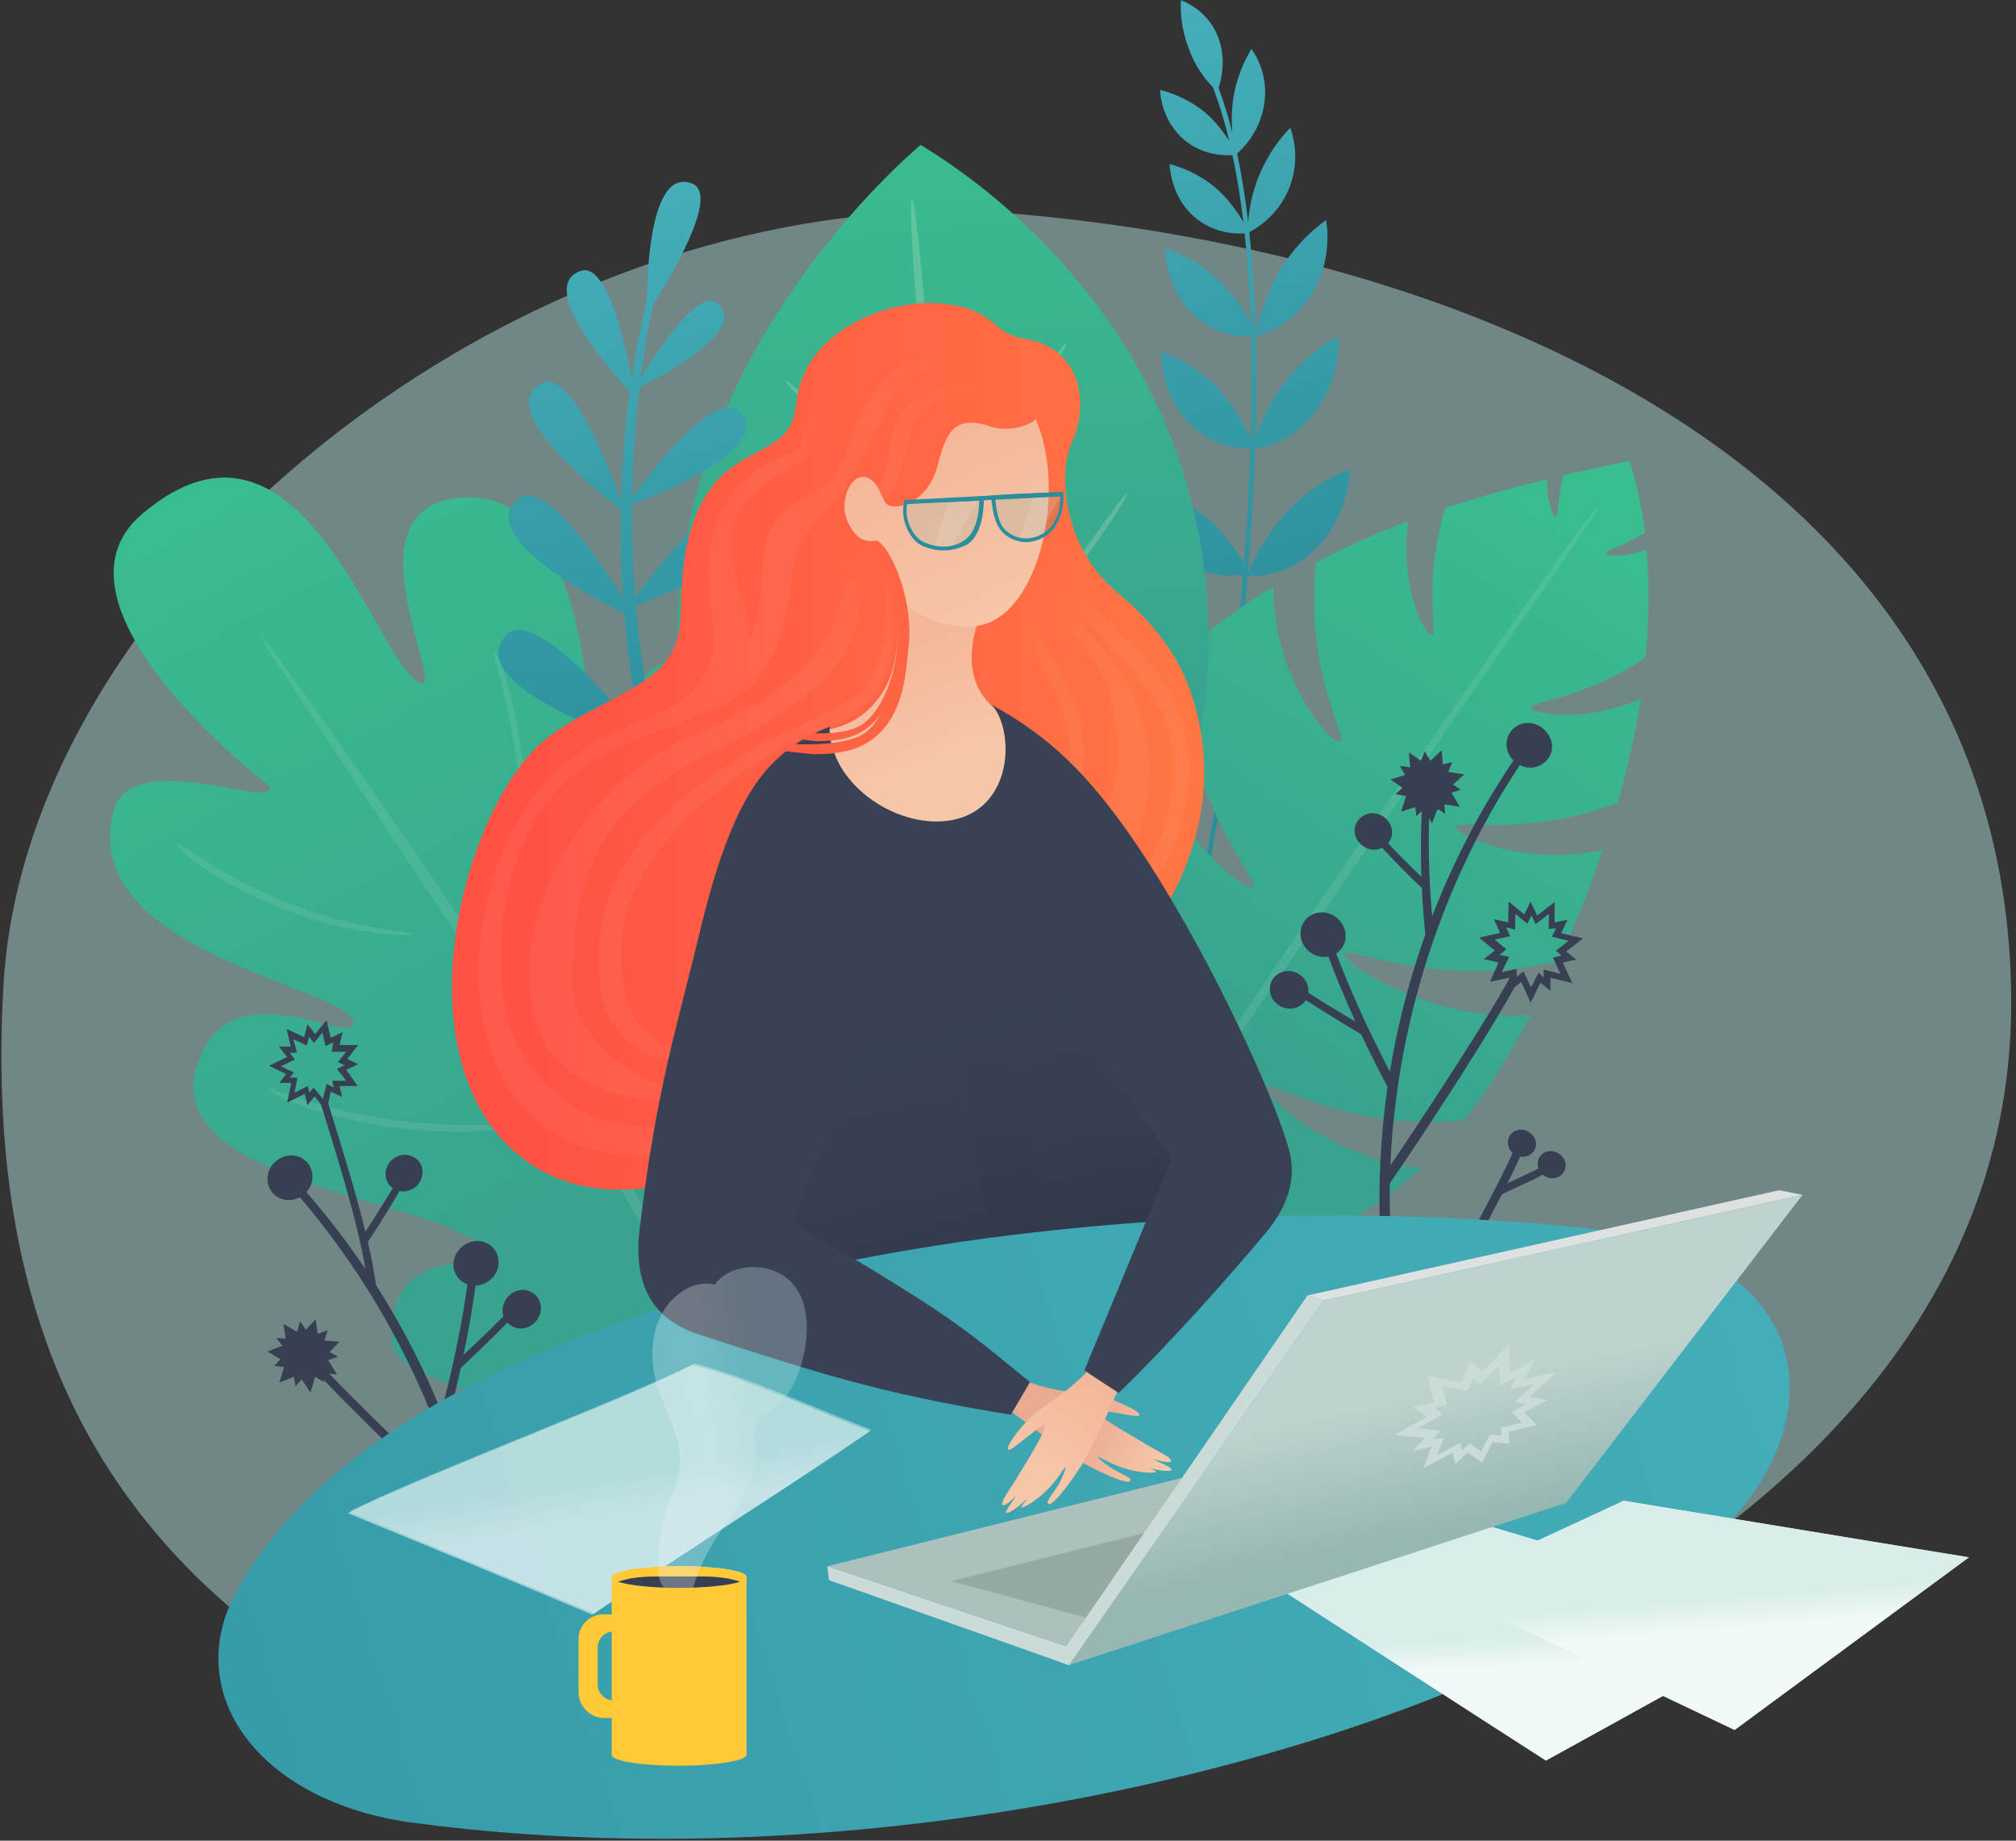 <svg xmlns="http://www.w3.org/2000/svg" width="230" height="210" viewBox="0 0 230 210">
    <rect x="0" y="0" width="230" height="210" fill="#333333" stroke="none"/>
    <defs>
        <linearGradient id="tjw8cx2tea" x1="45.005%" x2="51.701%" y1="-43.174%" y2="68.739%">
            <stop offset="0%" stop-color="#56C1CC"/>
            <stop offset="100%" stop-color="#2B8E9D"/>
        </linearGradient>
        <linearGradient id="8l50it5cob" x1="57.918%" x2="29.858%" y1="64.585%" y2="-8.029%">
            <stop offset="0%" stop-color="#39A38F"/>
            <stop offset="100%" stop-color="#39C18F"/>
        </linearGradient>
        <linearGradient id="hwo51np1ec" x1="37.42%" x2="83.491%" y1="74.836%" y2="-12.078%">
            <stop offset="0%" stop-color="#39A38F"/>
            <stop offset="100%" stop-color="#39C18F"/>
        </linearGradient>
        <linearGradient id="0kulj5d9xd" x1="50.527%" x2="46.797%" y1="60.639%" y2="-12.377%">
            <stop offset="0%" stop-color="#39A38F"/>
            <stop offset="100%" stop-color="#39C18F"/>
        </linearGradient>
        <linearGradient id="44ghhghu7e" x1="44.835%" x2="55.266%" y1="-38.722%" y2="68.739%">
            <stop offset="0%" stop-color="#56C1CC"/>
            <stop offset="100%" stop-color="#2B8E9D"/>
        </linearGradient>
        <linearGradient id="3ot4bzvvhf" x1="17.448%" x2="110.552%" y1="50.008%" y2="50.008%">
            <stop offset="0%" stop-color="#FF5244"/>
            <stop offset="100%" stop-color="#FF7D44"/>
        </linearGradient>
        <linearGradient id="b0nknptm1g" x1="47.108%" x2="61.266%" y1="24.27%" y2="67.219%">
            <stop offset="0%" stop-color="#F4B79A"/>
            <stop offset="100%" stop-color="#F6C7A7"/>
        </linearGradient>
        <linearGradient id="hk6ahzj72h" x1="51.139%" x2="41.883%" y1="86.209%" y2="32.053%">
            <stop offset="0%" stop-color="#31394A"/>
            <stop offset="100%" stop-color="#394255" stop-opacity="0"/>
        </linearGradient>
        <linearGradient id="ngezf88ayi" x1="55.695%" x2="46.605%" y1="84.901%" y2="27.177%">
            <stop offset="0%" stop-color="#31394A"/>
            <stop offset="100%" stop-color="#394255" stop-opacity="0"/>
        </linearGradient>
        <linearGradient id="chfxgqpsaj" x1="217.959%" x2="-80.831%" y1="26.193%" y2="67.803%">
            <stop offset="0%" stop-color="#56C1CC"/>
            <stop offset="100%" stop-color="#2B8E9D"/>
        </linearGradient>
        <linearGradient id="kn251aroek" x1="49.628%" x2="51.493%" y1="43.412%" y2="60.57%">
            <stop offset="33.55%" stop-color="#C9E7E3"/>
            <stop offset="100%" stop-color="#ECF6F7"/>
        </linearGradient>
        <linearGradient id="nzcrv5y98l" x1="49.335%" x2="51.976%" y1="43.216%" y2="57.366%">
            <stop offset="0%" stop-color="#C9E7E3"/>
            <stop offset="100%" stop-color="#ECF6F7"/>
        </linearGradient>
        <linearGradient id="z9ef9rm6bm" x1="56.584%" x2="47.316%" y1="68.885%" y2="42.186%">
            <stop offset="0%" stop-color="#97B7B3"/>
            <stop offset="100%" stop-color="#BED3D0"/>
        </linearGradient>
        <linearGradient id="x3lmxyo90n" x1="39.412%" x2="96.703%" y1="45.818%" y2="63.797%">
            <stop offset="21.11%" stop-color="#E9AB92"/>
            <stop offset="100%" stop-color="#F6C7A7"/>
        </linearGradient>
        <linearGradient id="5f2adfnedo" x1="73.683%" x2="35.945%" y1="2.178%" y2="74.822%">
            <stop offset="21.11%" stop-color="#F4B79A"/>
            <stop offset="100%" stop-color="#F6C7A7"/>
        </linearGradient>
        <linearGradient id="38g4sbe6vp" x1="40.613%" x2="79.74%" y1="14.709%" y2="91.205%">
            <stop offset="0%" stop-color="#F4B79A"/>
            <stop offset="100%" stop-color="#F6C7A7"/>
        </linearGradient>
        <linearGradient id="jh52mh9m6q" x1="48.847%" x2="54.162%" y1="45.234%" y2="60.111%">
            <stop offset="0%" stop-color="#C9E7E3"/>
            <stop offset="100%" stop-color="#ECF6F7"/>
        </linearGradient>
        <linearGradient id="tcv7igz8lr" x1="-197.929%" x2="379.521%" y1="50.179%" y2="50.179%">
            <stop offset="9.405%" stop-color="#FF5244"/>
            <stop offset="100%" stop-color="#FF7D44"/>
        </linearGradient>
        <linearGradient id="851ff6z7qs" x1="-225.582%" x2="416.221%" y1="50.008%" y2="50.008%">
            <stop offset="9.405%" stop-color="#FF5244"/>
            <stop offset="100%" stop-color="#FF7D44"/>
        </linearGradient>
        <linearGradient id="s9enzznyqt" x1="53.135%" x2="56.045%" y1="22.252%" y2="-1.437%">
            <stop offset="32.41%" stop-color="#F8F0DD"/>
            <stop offset="100%" stop-color="#F8F0DD" stop-opacity="0"/>
        </linearGradient>
        <linearGradient id="attkrd8sdu" x1="57.459%" x2="71.771%" y1="49.598%" y2="48.194%">
            <stop offset="32.41%" stop-color="#F8F0DD"/>
            <stop offset="100%" stop-color="#F8F0DD" stop-opacity="0"/>
        </linearGradient>
        <linearGradient id="92aahudmev" x1="44.057%" x2="90.116%" y1="49.733%" y2="46.436%">
            <stop offset="32.41%" stop-color="#F8F0DD"/>
            <stop offset="100%" stop-color="#F8F0DD" stop-opacity="0"/>
        </linearGradient>
        <linearGradient id="k8ogmt38dw" x1="52.831%" x2="55.444%" y1="21.534%" y2=".311%">
            <stop offset="32.41%" stop-color="#F8F0DD"/>
            <stop offset="100%" stop-color="#F8F0DD" stop-opacity="0"/>
        </linearGradient>
        <linearGradient id="7r2cif5ipx" x1="49.938%" x2="49.938%" y1="117%" y2="22.388%">
            <stop offset="0%" stop-color="#C9E7E3"/>
            <stop offset="100%" stop-color="#ECF6F7"/>
        </linearGradient>
        <linearGradient id="zgsfknexjy" x1="62.676%" x2="37.655%" y1="47.751%" y2="51.856%">
            <stop offset="0%" stop-color="#C9E7E3"/>
            <stop offset="100%" stop-color="#ECF6F7"/>
        </linearGradient>
        <linearGradient id="vyu8ui6dlz" x1="-42.794%" x2="103.775%" y1="54.192%" y2="46.007%">
            <stop offset="32.41%" stop-color="#F8F0DD"/>
            <stop offset="100%" stop-color="#F8F0DD" stop-opacity="0"/>
        </linearGradient>
        <linearGradient id="c2q3rwk5eA" x1="46.902%" x2="40.393%" y1="41.904%" y2="7.917%">
            <stop offset="32.41%" stop-color="#F8F0DD"/>
            <stop offset="100%" stop-color="#F8F0DD" stop-opacity="0"/>
        </linearGradient>
        <linearGradient id="5vwpqzxfqB" x1="46.311%" x2="39.586%" y1="43.871%" y2="3.163%">
            <stop offset="32.41%" stop-color="#F8F0DD"/>
            <stop offset="100%" stop-color="#F8F0DD" stop-opacity="0"/>
        </linearGradient>
        <linearGradient id="8bnyoob7sC" x1="49.059%" x2="42.754%" y1="49.879%" y2="-4.808%">
            <stop offset="32.41%" stop-color="#F8F0DD"/>
            <stop offset="100%" stop-color="#F8F0DD" stop-opacity="0"/>
        </linearGradient>
        <linearGradient id="gvnybpi9xD" x1="1458.236%" x2="-1764.66%" y1="-11.206%" y2="127.665%">
            <stop offset="4.018%" stop-color="#348F91"/>
            <stop offset="100%" stop-color="#80C4C3"/>
        </linearGradient>
        <linearGradient id="7fwtwoy6mE" x1="249.597%" x2="-327.231%" y1="44.64%" y2="62.349%">
            <stop offset="4.018%" stop-color="#348F91"/>
            <stop offset="100%" stop-color="#80C4C3"/>
        </linearGradient>
        <linearGradient id="mni20zwdgF" x1="335.65%" x2="-184.826%" y1="42.241%" y2="57.703%">
            <stop offset="4.018%" stop-color="#348F91"/>
            <stop offset="100%" stop-color="#80C4C3"/>
        </linearGradient>
    </defs>
    <g fill="none">
        <path fill="#AFDDD9" d="M81.34 204.376c-44.678-16.126-64.598-44.038-61.948-90.929 2.65-46.89 61.335-92.993 116.444-87.966 55.11 5.028 112.618 31.622 112.618 89.995 0 75.746-122.436 105.027-167.114 88.9z" opacity=".5" transform="translate(-19 -1)"/>
        <g>
            <path fill="url(#tjw8cx2tea)" d="M5.027 0c.474.177 3.017 1.183 4.2 4.082 1 2.501.435 4.918.094 5.926.595 1.588 1.116 3.297 1.57 5.101-.097-1.11-.102-2.441.11-3.929.414-2.603 1.42-4.555 2.07-5.62.296.415 1.952 2.722 1.479 6.153-.436 3.213-2.425 5.172-3.108 5.786.525 2.478.94 5.105 1.26 7.832.102-1.446.422-3.413 1.316-5.514 1.123-2.603 2.543-4.318 3.49-5.265.177.533 1.241 3.431-.119 6.862-1.25 3.155-3.752 4.61-4.56 5.053.402 3.752.634 7.674.738 11.64l.012.03c.322-1.752 1.103-4.655 2.923-7.613 1.774-2.84 3.844-4.555 5.086-5.442.119.71.71 4.495-1.537 8.281-2.209 3.682-5.502 4.706-6.401 4.942l.013.027-.09.008c.094 3.818.07 7.674-.037 11.454.645-1.8 1.731-4.164 3.557-6.493 2.189-2.72 4.495-4.2 5.915-4.969 0 .77.177 4.91-2.662 8.637-2.47 3.294-5.611 4.035-6.854 4.212-.149 4.466-.408 8.805-.716 12.825l-.086 1.084.052.099c.824-1.877 2.33-4.78 4.884-7.335 2.602-2.603 5.205-3.786 6.742-4.378-.059.887-.414 5.442-3.785 8.932-3.299 3.414-6.98 3.326-7.942 3.261-1.591 19.24-4.84 37.923-7.081 44.477l-.473-.236c2.188-6.566 5.498-25.188 7.035-44.402-1.443.234-4.505.39-7.45-1.976C1.125 60.634.533 56.197.415 55.37c1.538.296 4.14 1.006 6.861 3.135 2.383 1.811 3.959 4.045 4.946 5.741l.022-.299c.31-4.01.57-8.346.72-12.811-1.273.033-4.402-.175-7.048-2.924-3.017-3.135-3.135-7.276-3.135-8.104 1.42.473 3.785 1.538 6.151 3.845 2.032 2.08 3.312 4.4 4.067 6.113.112-3.858.139-7.798.041-11.698-1.323.03-4.168-.192-6.651-2.578-2.958-2.84-3.135-6.685-3.135-7.454 1.36.414 3.667 1.36 5.974 3.49 1.824 1.695 3.01 3.58 3.77 5.072-.118-3.508-.341-6.97-.7-10.296-1.096.065-3.558.003-5.732-1.874-2.602-2.248-2.78-5.442-2.839-6.034 1.183.296 3.194 1.006 5.205 2.662 1.544 1.33 2.559 2.814 3.226 4.004-.319-2.677-.73-5.255-1.247-7.687-1.085.064-3.427 0-5.528-1.76-2.484-2.129-2.72-5.087-2.72-5.678 1.183.296 3.075.946 5.027 2.484 1.285 1.097 2.208 2.314 2.861 3.358-.527-2.202-1.149-4.266-1.88-6.155-.874-.905-2.019-2.356-2.755-4.42C5.027 3.194 4.968 1.183 5.027 0z" transform="translate(-19 -1) translate(31 1.027) translate(117.701)"/>
            <path fill="url(#8l50it5cob)" d="M71.567 192.135c-2.602-36.853-38.682-30.11-38.918-39.515-.296-11.417 12.007-7.335 10.883-9.643-3.017-6.033-36.908-7.276-33.181-21.059 3.253-11.89 17.566-2.72 17.98-5.087.71-4.14-31.702-7.808-27.385-24.313 1.952-7.572 19.164.178 17.744-2.898 0 0-26.793-20.527-14.49-30.997C22.534 43.006 30.992 76.25 36.02 77.907c2.84.947-8.34-19.344 3.726-21.06C57.372 54.364 54.71 90.153 56.544 91.1c3.904 1.952-.177-22.42 13.604-13.843 10.705 6.626-2.366 26.916-.533 32.536.651 1.952 4.496-17.392 12.953-8.815 12.007 12.186-5.678 33.364-2.365 39.634.354.71 4.79-18.634 13.78-9.05 8.932 9.464-11.119 31.766-22.416 60.574z" transform="translate(-19 -1) translate(31 1.027)"/>
            <g fill="#F9F0DD" opacity=".1">
                <path d="M75.234 106.834c.533-.119-12.539-27.566-28.686-53.121C28.745 25.614 10.351.177 10.114.473c-.296.355 23.836 35.848 35.37 53.95 18.572 29.163 29.159 52.53 29.75 52.411zM39.746 35.493c.296 0 1.538-7.513.71-16.74-.828-9.407-3.194-16.742-3.785-16.564-.237.059 2.188 6.743 3.135 17.332.768 9.642-.355 15.972-.06 15.972zM27.385 34.369c-.118.296-6.861.177-14.314-2.662-7.57-2.899-12.894-7.04-12.539-7.69.178-.296 4.85 3.845 13.427 7.098 7.807 2.9 13.544 2.958 13.426 3.254zM41.817 55.783c0 .355-7.098 1.775-15.615.77-8.635-1.007-15.378-3.787-15.142-4.497.06-.295 6.092 2.603 15.852 3.727 8.99 1.006 14.964-.296 14.905 0zM50.097 50.577c.237.119 3.726-6.743 5.737-15.735 2.011-9.169 2.07-16.918 1.42-16.977-.296 0 .059 7.098-2.307 17.45-2.13 9.465-5.087 15.203-4.85 15.262zM58.437 68.265c.236.118 4.968-5.916 8.576-14.375 3.726-8.636 5.205-16.267 4.554-16.386-.296-.059-1.301 6.98-5.5 16.682-3.845 8.932-7.808 13.96-7.63 14.079z" transform="translate(-19 -1) translate(31 1.027) translate(7.689 72.169)"/>
            </g>
            <g>
                <path fill="url(#hwo51np1ec)" d="M19.892 81.87c.592-.414 2.78 4.141 8.044 8.992 6.388-.769 13.663-3.313 20.524-9.701-.769-.06-1.597-.178-2.484-.355-8.813-1.775-15.615-7.986-15.26-8.874.296-.71 5.087 2.367 12.835 3.55 3.667.532 6.98.532 9.818.236 1.301-1.715 2.603-3.549 3.904-5.62 1.301-2.129 2.543-4.259 3.667-6.388-1.301.118-2.662.118-4.14 0-9.345-.71-17.33-5.975-17.094-6.921.178-.77 5.62 1.715 13.781 1.893 4.022.118 7.512-.414 10.529-1.065 2.01-4.26 3.726-8.518 5.145-12.718-.532.118-1.064.236-1.656.295-8.28 1.183-15.319-2.07-15.082-2.957.177-.71 4.909.473 12.184-.947 2.248-.414 4.318-1.065 6.21-1.715 1.183-4.082 2.07-8.105 2.662-11.95-6.329 2.84-12.54 1.775-12.54 1.006 0-.65 4.023-.769 9.524-3.608 1.3-.651 2.484-1.361 3.548-2.13.414-4.318.473-8.4.119-12.245-2.485.887-4.555.769-4.614.414-.059-.355 1.834-.769 4.436-2.366-.355-2.899-.946-5.68-1.774-8.223-2.011.473-4.555 1.006-7.512 1.657-.71 2.839-.591 4.673-.887 4.732-.355.06-1.006-1.775-1.006-4.26-3.49.829-7.393 1.894-11.592 3.254-.414 1.36-.77 2.78-1.006 4.319-1.064 6.093.06 9.997-.532 10.174-.769.237-3.608-5.442-2.78-12.363 0-.178.06-.414.06-.592-3.431 1.302-6.98 2.84-10.529 4.733-.236 2.603-.296 5.442.06 8.518.827 7.335 3.37 11.535 2.78 11.89-.77.473-6.034-5.205-7.335-13.487-.237-1.479-.355-2.899-.355-4.2-3.608 2.189-7.157 4.791-10.587 7.808 0 3.727.473 8.519 2.307 13.902 2.661 7.749 6.624 12.127 5.973 12.6-.828.532-8.28-5.502-11.77-14.197-1.005-2.544-1.538-4.97-1.774-7.099-3.135 3.372-6.033 7.158-8.695 11.417-.118.177-.236.414-.355.591.533 3.254 1.538 7.158 3.55 11.299 3.489 7.099 7.807 10.707 7.215 11.18-.769.651-8.694-4.022-13.071-11.89-.592-1.065-1.065-2.07-1.479-3.076-3.549 9.11-3.312 17.214-1.774 23.899 5.796 3.135 10.291 3.786 10.055 4.436-.178.592-4.022.947-8.813 0 2.484 7.158 6.092 12.068 6.683 13.724 1.36-.059 6.743 1.834 13.9 1.893-2.603-4.791-3.549-9.05-3.017-9.465z" transform="translate(-19 -1) translate(31 1.027) translate(101.713 52.056)"/>
                <path fill="#F9F0DD" d="M68.51 5.856c.474.296-10.941 15.854-23.954 35.375-3.371 5.087-28.094 41.408-28.508 41.113-.355-.237 12.953-20.231 26.616-40.048C56.444 22.42 68.097 5.62 68.51 5.856z" opacity=".1" transform="translate(-19 -1) translate(31 1.027) translate(101.713 52.056)"/>
            </g>
            <g>
                <path fill="url(#0kulj5d9xd)" d="M36.67 112.335C33.123 110.62 5.206 96.6.77 64.715-4.318 28.217 26.024 2.19 27.976.532c5.146 3.136 26.261 16.86 31.644 44.012 7.216 36.38-20.17 65.01-22.95 67.791z" transform="translate(-19 -1) translate(31 1.027) translate(65.061 15.972)"/>
                <g fill="#F9F0DD" opacity=".2">
                    <path d="M18.099.295c.769-.118 2.188 24.61 5.441 54.482.828 7.75 4.91 48.98 4.2 49.1-.65.117-2.544-15.677-5.264-46.438C19.696 26.561 17.448.355 18.099.295z" transform="translate(-19 -1) translate(31 1.027) translate(65.061 15.972) translate(8.872 6.507)"/>
                    <path d="M42.585 33.777c.414.355-4.14 6.626-9.818 14.612-1.479 2.07-9.108 12.955-9.345 12.659-.532-.592 2.602-4.318 8.34-12.363 5.737-8.105 10.705-15.026 10.823-14.908zM21.174 36.676c.119.355.178.71.119 1.006 1.952-2.721 3.963-5.56 4.613-6.507 5.678-7.986 10.173-14.257 9.818-14.612-.118-.118-5.086 6.803-10.823 14.907-1.42 2.012-2.662 3.727-3.727 5.206zM44.833 56.256c.414.355-4.14 6.626-9.818 14.612-1.479 2.07-9.109 12.955-9.345 12.659-.533-.592 2.602-4.319 8.34-12.364C39.745 63 44.714 56.138 44.832 56.256z" transform="translate(-19 -1) translate(31 1.027) translate(65.061 15.972) translate(8.872 6.507)"/>
                    <path d="M.473 39.693c-.355.414 5.087 5.265 11.948 11.476 1.774 1.597 11.06 9.997 11.238 9.701.414-.71-3.253-3.49-10.174-9.701C6.565 44.899.591 39.575.473 39.693zM21.293 36.321c-.06.355-.06.71.059 1.065-2.366-2.13-4.791-4.318-5.619-5.028C8.872 26.146 3.43 21.296 3.726 20.882c.119-.119 6.092 5.146 13.012 11.476 1.716 1.479 3.254 2.84 4.555 3.963zM2.366 62.527c-.355.414 5.086 5.265 11.947 11.476C16.088 75.6 25.373 84 25.551 83.704c.414-.71-3.253-3.49-10.173-9.701-6.92-6.33-12.894-11.654-13.012-11.476z" transform="translate(-19 -1) translate(31 1.027) translate(65.061 15.972) translate(8.872 6.507)"/>
                </g>
            </g>
            <path fill="url(#44ghhghu7e)" d="M22.653.237c3.095 1.326-2.542 10.693-4.541 13.828-.464 2.318-.96 5.145-1.379 8.407 1.854-3.08 6.596-10.405 8.76-8.57 3.594 2.979-6.234 8.232-8.884 9.564-.441 3.687-.774 7.893-.852 12.519 2.481-3.314 9.69-12.417 12.22-9.839 4 4.156-8.773 9.38-12.232 10.693v.198c-.027 3.265.076 6.73.359 10.361 2.848-3.827 10.858-13.974 13.706-11.077 4.508 4.61-9.507 10.479-13.625 12.069.402 4.658 1.102 9.581 2.202 14.7 2.71-4.177 10.926-16.156 14.262-13.163 5.254 4.744-9.816 12.129-14.062 14.07.053.24.107.479.162.718 1.08 4.657 2.37 8.93 3.74 12.778 1.983-3.792 8.877-16.281 12.348-13.665 5.346 3.997-8.617 12.32-12.12 14.3 1.787 4.92 3.696 9.128 5.447 12.543 1.792-3.477 7.146-13.216 9.926-11.167 4.32 3.215-6.288 9.885-9.586 11.824 2.317 4.438 4.319 7.443 5.328 8.821.059.237-.473.77-.533.77-.27.12-2.764-3.331-5.825-9.128-2.404-.146-17.3-1.261-14.58-6.43 1.664-3.277 11.926 4.194 14.379 6.045-1.824-3.484-3.831-7.776-5.684-12.625-2.934-.535-20.462-3.997-16.502-9.747 2.484-3.676 13.575 6.602 16.306 9.226-1.033-2.74-2.013-5.653-2.88-8.694-.49-1.727-.927-3.444-1.316-5.146-3.753-1.252-20.684-7.284-15.837-12.66 3.068-3.364 12.591 7.923 15.624 11.705-1.071-4.886-1.75-9.646-2.134-14.198-4.274-2.14-16.926-9.008-12.13-13.064 2.867-2.463 9.122 6.669 11.993 11.251-.24-3.509-.305-6.883-.244-10.084-2.607-1.986-14.472-11.402-9.087-14.359 3.32-1.806 7.686 9.4 9.11 13.372.126-4.54.505-8.715 1.005-12.408-2.344-2.55-10.628-12.062-5.62-13.8 2.949-1.044 5.027 8.002 5.836 12.276.52-3.48 1.138-6.483 1.728-8.897.042-4.158.582-15.247 5.212-13.317z" transform="translate(-19 -1) translate(31 1.027) translate(44.36 20.704)"/>
            <g fill="#373F53">
                <g>
                    <path d="M5.441 49.394c-3.253-2.07-2.957-1.774-5.145-3.371-.119.532-.06.354-.178.887 2.248 1.715 2.189 1.479 5.62 3.727-.178-.414-.237-.829-.297-1.243zM18.217 16.09c2.484-1.834 4.614-3.55 6.27-4.969.177.473.118.355.295.828-1.715 1.48-3.903 3.313-6.624 5.265.06-.355.118-.769.06-1.124zM23.363 33.304c3.667-1.538 6.86-3.076 9.404-4.318v.946c-2.661 1.302-5.974 2.899-9.936 4.614l.532-1.242z" transform="translate(-19 -1) translate(31 1.027) scale(-1 1) rotate(-7 596.584 1456.296) translate(1.774 3.55)"/>
                    <path d="M16.798 21.473c1.42-6.093 2.01-11.298 2.247-14.966.473.178.355.118.828.355-.236 3.845-.828 9.346-2.366 15.913-.177-.474-.414-.888-.71-1.302zM19.223 38.865c4.436-6.33 7.452-11.713 9.404-15.617.473.296.355.237.828.473-2.011 4.023-5.205 9.879-9.996 16.623 0-.533-.059-1.006-.236-1.48zM14.61 70.572c-2.958-6.744-9.05-21.71-10.056-25.733-.532.178-.355.178-.887.355 1.065 4.2 7.216 19.521 10.41 26.798.118-.533.296-.947.532-1.42zM19.223 50.223c-3.43-6.567-10.528-21-11.889-24.964-.473.237-.355.178-.887.414 1.36 4.141 8.576 18.989 12.302 26.028.119-.532.237-1.005.474-1.478z" transform="translate(-19 -1) translate(31 1.027) scale(-1 1) rotate(-7 596.584 1456.296) translate(1.774 3.55)"/>
                    <path d="M9.818.532c-.532.06-.414.06-.946.119 3.844 7.394 10.055 22.36 9.818 42.118-.118 11.594-2.661 21.532-5.441 29.223.591-.178 1.124-.355 1.656-.592 2.484-7.394 4.613-16.563 4.91-27.152.59-20.704-6.093-36.203-9.997-43.716z" transform="translate(-19 -1) translate(31 1.027) scale(-1 1) rotate(-7 596.584 1456.296) translate(1.774 3.55)"/>
                </g>
                <path d="M8.399 4.496C9.345 5.5 11 5.5 12.066 4.496c1.065-.947 1.124-2.544.177-3.55-.946-1.005-2.602-1.005-3.667 0C7.452 1.952 7.393 3.55 8.4 4.496zM19.282 10.885c.946 1.005 2.602 1.005 3.667 0 1.064-.947 1.124-2.544.177-3.55-.946-1.005-2.602-1.005-3.667 0-1.064 1.006-1.124 2.544-.177 3.55zM25.196 16.09c.828.828 2.13.828 3.017 0 .887-.769.946-2.07.118-2.898-.828-.829-2.13-.829-3.016 0-.888.828-.947 2.07-.119 2.898zM29.1 28.808c.946 1.006 2.603 1.006 3.667 0 1.065-.946 1.124-2.543.178-3.549-.947-1.005-2.603-1.005-3.667 0-1.065 1.006-1.124 2.603-.178 3.55zM32.471 35.256c.828.829 2.248.829 3.135 0 .887-.828.947-2.188.118-3.017-.828-.828-2.247-.828-3.134 0-.887.829-.947 2.19-.119 3.017zM.769 50.992c.591.591 1.597.591 2.247 0 .651-.592.71-1.598.119-2.19-.592-.59-1.597-.59-2.248 0-.71.592-.71 1.598-.118 2.19zM4.436 48.98c.591.592 1.597.592 2.248 0 .65-.591.71-1.597.118-2.188-.592-.592-1.597-.592-2.248 0-.71.591-.769 1.597-.118 2.188zM11.474 30.05l-2.247-.768-.178 1.479-1.123-1.124-1.36 2.188-.829-2.366-1.242.77.178-1.48-2.544.296 1.36-2.189-1.478-.532 1.242-.77-1.715-1.715 2.543-.295-.532-1.598 1.42.474.295-2.307 1.774 1.774.947-1.479.532 1.538 1.952-1.242-.237 2.366 1.656-.177-.887 1.479 2.307.828-1.952 1.242 1.124 1.124-1.715.178.71 2.307zm-5.382-1.715l.65 1.775 1.065-1.716.71.71.118-.887 1.656.591-.65-1.833 1.124-.119-.71-.71 1.479-.946-1.716-.592.592-.946-1.065.118.178-1.774-1.48.946-.354-1.006-.591.947-1.36-1.36-.178 1.715-.828-.178.355 1.006-1.952.237 1.301 1.301-.71.473.947.355-1.065 1.716 1.952-.237-.119.887.651-.473z" transform="translate(-19 -1) translate(31 1.027) scale(-1 1) rotate(-7 596.584 1456.296)"/>
                <path d="M23.895 12.008L22.357 11.299 22.121 12.304 21.352 11.417 20.228 12.896 19.814 11.18 18.868 11.654 19.104 10.589 17.33 10.648 18.454 9.169 17.448 8.696 18.395 8.223 17.271 6.921 19.104 6.862 18.809 5.679 19.814 6.093 20.169 4.496 21.293 5.856 22.062 4.851 22.357 5.975 23.836 5.206 23.481 6.862 24.664 6.862 23.954 7.808 25.551 8.518 24.073 9.287 24.782 10.115 23.54 10.175z" transform="translate(-19 -1) translate(31 1.027) scale(-1 1) rotate(-7 596.584 1456.296)"/>
            </g>
            <g fill="#373F53">
                <g>
                    <g>
                        <path d="M7.985 51.701c-3.786-.887-3.372-.65-5.974-1.42.06.533.06.415.118.888 2.721.828 2.544.65 6.566 1.597-.296-.355-.533-.71-.71-1.065zM8.754 16.031c1.715-2.603 3.134-4.91 4.2-6.803.354.355.236.296.59.65-1.123 2.012-2.602 4.437-4.435 7.218-.119-.414-.237-.77-.355-1.065zM19.4 30.465c2.957-2.721 5.442-5.206 7.393-7.276.178.473.119.355.296.887-2.01 2.13-4.672 4.792-7.807 7.69.059-.414.118-.887.118-1.301z" transform="translate(-19 -1) translate(31 1.027) translate(18.335 115.944) translate(0 8.873) translate(2.366)"/>
                        <path d="M9.227 21.592c-.71-6.27-4.436-17.51-5.5-21.06.532 0 .413 0 .886.06 1.065 3.667 4.969 15.262 5.678 21.946-.295-.355-.65-.71-1.064-.946zM17.39 37.09c2.07-7.453 3.075-13.605 3.548-17.924.532.119.414.06.946.178-.532 4.495-1.597 11.062-3.785 19.048-.178-.474-.414-.888-.71-1.302zM23.777 68.501C18.69 63.118 7.926 51.11 5.619 47.68c-.414.355-.296.296-.71.65 2.425 3.609 13.426 15.913 18.868 21.71-.06-.532-.06-1.064 0-1.538zM21.234 47.797C15.792 42.77 4.199 31.59 1.597 28.277c-.414.354-.296.295-.65.65 2.66 3.43 14.55 14.966 20.405 20.29-.118-.414-.178-.887-.118-1.42z" transform="translate(-19 -1) translate(31 1.027) translate(18.335 115.944) translate(0 8.873) translate(2.366)"/>
                        <path d="M19.755 41.94C14.905 27.153 7.157 16.505.946 9.702c-.177.237-.414.474-.65.651 5.914 6.625 13.071 16.741 17.862 30.524 3.844 10.944 4.79 21.178 4.732 29.34.473-.354.946-.709 1.42-1.123-.12-7.75-1.243-17.096-4.555-27.152z" transform="translate(-19 -1) translate(31 1.027) translate(18.335 115.944) translate(0 8.873) translate(2.366)"/>
                    </g>
                    <path d="M1.538 11.831c1.242.592 2.78.06 3.49-1.242.65-1.243.177-2.78-1.065-3.372-1.242-.592-2.78-.06-3.49 1.242-.65 1.302-.177 2.78 1.065 3.372zM14.787 10.885c1.005.473 2.306.059 2.839-1.006.532-1.065.177-2.307-.888-2.78-1.005-.474-2.306-.06-2.839 1.005-.532 1.065-.177 2.307.888 2.78zM22.771 21.592c1.242.591 2.78.059 3.49-1.243.65-1.242.177-2.78-1.065-3.372-1.242-.591-2.78-.059-3.49 1.243-.709 1.301-.177 2.78 1.065 3.372zM28.154 26.501c1.064.533 2.366.06 2.957-1.064.592-1.065.177-2.367-.887-2.899-1.065-.532-2.366-.06-2.957 1.065-.592 1.065-.178 2.366.887 2.898zM3.608 52.056c.769.355 1.715 0 2.13-.769.413-.769.118-1.715-.651-2.07-.77-.355-1.716 0-2.13.769-.414.769-.118 1.656.65 2.07zM6.388 48.921c.769.355 1.715 0 2.13-.769.413-.769.117-1.715-.652-2.07-.768-.355-1.715 0-2.129.769-.414.769-.118 1.715.65 2.07z" transform="translate(-19 -1) translate(31 1.027) translate(18.335 115.944) translate(0 8.873)"/>
                </g>
                <path d="M10.469 7.927h-2.07l.296 1.242-1.302-.592-.473 2.248L5.56 9.11l-.828 1.005-.296-1.3L2.425 9.82l.473-2.248h-1.36l.769-1.006L.355 5.62l2.07-1.006-.946-1.183h1.36L2.366 1.42l2.01.946.356-1.479.887 1.124L6.92.414l.473 2.011 1.36-.65L8.4 3.254h2.13L9.285 4.85l1.242.591-1.36.651 1.3 1.834zm-5.028.177l1.065 1.302.414-1.716.828.414-.177-.769h1.597l-1.065-1.36.887-.414-.769-.355.947-1.183H7.512l.177-1.065-.887.414-.355-1.538-.946 1.183-.592-.71-.236 1.006-1.538-.71.414 1.538H2.72l.591.769-1.597.769 1.479.71-.473.591h.887l-.355 1.716 1.538-.77.177.77.473-.592zM8.103 40.817L6.447 40.699 6.624 41.704 5.619 41.113 5.087 42.887 4.081 41.408 3.371 42.177 3.194 41.113 1.538 41.763 2.07 39.989.946 39.87 1.656 39.101.177 38.214 1.893 37.563 1.183 36.676 2.248 36.735 2.011 35.079 3.549 35.966 3.904 34.783 4.554 35.73 5.678 34.546 5.915 36.203 7.038 35.789 6.684 36.972 8.399 37.09 7.275 38.273 8.221 38.806 7.098 39.22z" transform="translate(-19 -1) translate(31 1.027) translate(18.335 115.944)"/>
            </g>
            <path fill="url(#3ot4bzvvhf)" d="M123.794 78.794c-1.42-4.14-4.2-7.808-8.4-11.298-6.091-5.088-6.742-13.547-5.086-17.096 1.893-4.082 1.301-10.648-5.382-11.772-3.726-.591-3.076-2.898-8.103-3.845-6.329-1.242-15.437 2.248-17.508 8.932-.768 2.426-.236 4.023-1.833 5.739-2.662 2.898-8.162 2.543-10.706 11.061-1.36 4.555-.887 9.288-1.36 11.713-1.065 6.034-8.99 7.335-14.846 11.831-9.936 7.572-17.625 37.623-2.425 48.448 9.05 6.448 22.653 2.307 30.579-5.028 11.711 3.017 26.38-4.792 36.08-15.558 8.694-9.642 13.189-21 8.99-33.127z" transform="translate(-19 -1) translate(31 1.027)"/>
            <path fill="url(#b0nknptm1g)" d="M101.436 80.746c-5.146-4.259-1.064-11.89-.769-12.304-3.903-2.07-6.624 1.775-10.528-.296 0 .178.06.355.06.533.177 1.124.413 3.076.118 5.146-.119 1.124-.355 2.248-.71 3.254-.887 2.484-3.135 5.501-7.334 6.152-1.893 10.47 13.249 13.25 17.98 9.879 3.726-2.662 3.312-9.11 1.183-12.364z" transform="translate(-19 -1) translate(31 1.027)"/>
            <path fill="#394255" d="M125.627 139.31c-1.301 1.952-3.312 2.721-4.258 3.017-26.676 9.76-40.043 14.67-46.253 8.518-6.388-6.27-5.5-16.208-4.259-40.994.533-10.944-.473-15.085 4.377-21.651 2.13-2.899 5.264-4.496 7.453-5.324-.237 1.301.591 3.786 1.715 5.324 3.904 5.501 12.657 7.631 16.502 2.84 3.016-3.786 1.715-9.584.118-10.708 5.087 2.722 8.399 5.798 10.528 8.164 8.28 9.287 3.963 14.256 12.125 35.434 2.011 5.383 4.732 11.298 1.952 15.38z" transform="translate(-19 -1) translate(31 1.027)"/>
            <path fill="url(#hk6ahzj72h)" d="M97.592 96.304c-6.092.947-23.6 3.254-26.498 4.555-.118 2.485-.118 5.383-.296 8.992-1.242 24.786-2.129 34.724 4.259 40.994 5.205 5.147 15.496 2.544 34.482-4.26l-11.947-50.28z" transform="translate(-19 -1) translate(31 1.027)"/>
            <path fill="url(#ngezf88ayi)" d="M123.675 123.989c-6.388-16.623-5.086-23.248-8.28-29.814-1.775.414-3.549.769-5.323 1.183-5.797 1.242-11.652 2.543-17.508 3.608l10.055 48.921c7.216-1.833 6.565-1.005 18.75-5.501.946-.355 2.957-1.124 4.258-3.017 2.78-4.14.06-10.056-1.952-15.38z" transform="translate(-19 -1) translate(31 1.027)"/>
            <path fill="url(#chfxgqpsaj)" d="M15.023 181.487c19.696-35.493 97.296-47.264 153.781-41.408 24.9 2.603 27.799 19.048 18.513 31.175-16.561 21.71-87.419 45.312-152.184 36.676-17.744-2.367-26.557-14.907-20.11-26.443z" transform="translate(-19 -1) translate(31 1.027)"/>
            <g>
                <g fill="#FFF">
                    <path d="M.177 9.406l22.535-7.099C35.43 6.152 48.204 9.938 60.921 13.783c-9.7 5.383-19.341 10.766-29.041 16.09C21.293 23.07 10.706 16.208.177 9.406z" transform="translate(-19 -1) translate(31 1.027) translate(132.488 170.958)"/>
                    <path d="M19.282 10.175L40.752.237c13.13 2.13 26.261 4.318 39.391 6.448-8.93 6.566-17.803 13.132-26.734 19.698-11.415-5.442-22.771-10.825-34.127-16.208z" transform="translate(-19 -1) translate(31 1.027) translate(132.488 170.958)"/>
                </g>
                <g opacity=".7">
                    <path fill="url(#kn251aroek)" d="M.177 9.406l22.535-7.099C35.43 6.152 48.204 9.938 60.921 13.783c-9.7 5.383-19.341 10.766-29.041 16.09C21.293 23.07 10.706 16.208.177 9.406z" transform="translate(-19 -1) translate(31 1.027) translate(132.488 170.958)"/>
                    <path fill="url(#nzcrv5y98l)" d="M19.282 10.175L40.752.237c13.13 2.13 26.261 4.318 39.391 6.448-8.93 6.566-17.803 13.132-26.734 19.698-11.415-5.442-22.771-10.825-34.127-16.208z" transform="translate(-19 -1) translate(31 1.027) translate(132.488 170.958)"/>
                </g>
            </g>
            <g>
                <path fill="#ACC1BC" d="M84.461 35.966L28.982 52.825 0.237 43.183 53.646 29.873z" transform="translate(-19 -1) translate(31 1.027) translate(82.214 135.465)"/>
                <path fill="#97A9A6" d="M73.637 37.327L32.471 49.808 14.313 44.899 53.942 35.02z" transform="translate(-19 -1) translate(31 1.027) translate(82.214 135.465)"/>
                <path fill="#CBDBD8" d="M26.32 53.949L27.74 54.482 56.781 12.896 54.947 12.304z" transform="translate(-19 -1) translate(31 1.027) translate(82.214 135.465)"/>
                <path fill="#DDE1E0" d="M108.77 0.296L54.947 12.304 56.781 12.896 111.432 0.828z" transform="translate(-19 -1) translate(31 1.027) translate(82.214 135.465)"/>
                <path fill="#CBDBD8" d="M28.923 52.825L27.74 54.482 0.355 44.78 0.177 43.183z" transform="translate(-19 -1) translate(31 1.027) translate(82.214 135.465)"/>
                <path fill="url(#z9ef9rm6bm)" d="M84.461 35.966L27.74 54.482 56.781 12.896 111.432 0.828z" transform="translate(-19 -1) translate(31 1.027) translate(82.214 135.465)"/>
                <path fill="#CBDBD8" d="M74.88 31.352l-1.657-1.124-1.42 1.302-.295-1.302-3.312 1.775.887-2.426-2.13.474 1.42-1.48-3.49-.354 3.668-2.07-1.538-1.124 2.366-.533-.71-2.958 3.845.651 1.005-2.484 1.36 1.36 3.076-3.253.118 3.371 2.84-1.597-1.243 2.307 3.667-.828-3.075 2.84 1.952.355-2.544 1.36 1.42 1.479-3.194.769.059 1.36-1.893-.177-1.183 2.307zm-4.377-2.78l-.77 1.952 2.662-1.42.178.888.887-.829 1.301.947 1.006-1.952 1.3.118-.058-.887 2.425-.592-1.183-1.183 1.656-.887-1.301-.237 2.188-2.07-2.72.591.71-1.42-1.834 1.006-.119-2.366-2.188 2.248-.77-.77-.65 1.48-2.839-.474.473 2.13-1.36.296.887.71-2.839 1.597 2.603.296-.887.946 1.242-.118z" transform="translate(-19 -1) translate(31 1.027) translate(82.214 135.465)"/>
            </g>
            <path fill="#FFF" d="M27.68 172.614c6.98-3.668 32.354-13.25 39.333-16.918 6.388 1.656 13.308 4.91 20.228 7.572-9.168 6.33-23.304 15.202-31.643 20.94-11.652-4.91-16.266-6.802-27.917-11.594z" opacity=".5" transform="translate(-19 -1) translate(31 1.027)"/>
            <path fill="url(#x3lmxyo90n)" d="M101.614 159.66c1.36 1.064 2.957 2.247 4.672 3.548 3.49 2.603 4.436 3.195 5.264 3.668 2.958 1.597 5.146 2.425 5.383 2.07.236-.414-.651-.591-2.13-1.478-.177-.119-1.597-1.124-1.538-1.243.06-.177 1.302.77 3.135 1.302 1.716.532 3.43.532 3.49.355 0-.119-.414-.296-1.893-.828-2.425-.888-3.608-1.42-3.608-1.361-.059.118 1.36.71 4.081 1.597 1.124.355 3.135.71 3.194.355.06-.177-.532-.473-3.785-2.011-2.425-1.124-3.667-1.716-3.667-1.716-.06.06 1.833 1.183 4.08 2.07 1.066.415 3.254 1.066 3.313.71.118-.473-1.538-1.123-2.957-2.01-1.538-.947-1.834-1.065-3.667-2.19-.828-.532-1.952-1.36-1.893-1.597.06-.177.887.06 3.49.474 1.005.177 1.36.177 1.42.059.118-.296-.829-.77-1.834-1.242-.828-.415-2.721-1.065-4.555-1.243-1.242-.118-3.371-.355-5.382-1.005-1.597-.474-2.839-1.124-3.608-1.538-.296 1.064-.65 2.188-1.005 3.253z" transform="translate(-19 -1) translate(31 1.027)"/>
            <path fill="url(#5f2adfnedo)" d="M116.696 156.05c-.71 1.598-1.538 3.373-2.425 5.384-1.834 3.904-2.366 4.91-2.898 5.738-1.834 2.84-3.372 4.614-3.726 4.377-.414-.236.295-.828 1.183-2.307.118-.177.828-1.774.71-1.834-.119-.118-.77 1.302-2.13 2.603-1.301 1.302-2.78 2.07-2.898 1.952-.06-.059.236-.473 1.301-1.656 1.656-1.952 2.484-2.958 2.484-2.899.06.06-.828 1.243-2.839 3.313-.828.828-2.425 2.07-2.661 1.834-.119-.118.236-.71 2.365-3.609 1.597-2.188 2.425-3.253 2.425-3.253.06.06-1.064 1.893-2.602 3.786-.71.887-2.307 2.484-2.602 2.189-.296-.355.828-1.716 1.656-3.136.946-1.597 1.123-1.774 2.188-3.667.473-.828 1.124-2.13.887-2.307-.177-.119-.769.473-2.839 2.07-.828.65-1.124.828-1.242.71-.236-.177.355-1.065 1.006-1.952.591-.77 1.892-2.189 3.43-3.194 1.065-.71 2.78-1.953 4.259-3.431 1.183-1.184 1.952-2.307 2.425-3.076.887.769 1.715 1.538 2.543 2.366z" transform="translate(-19 -1) translate(31 1.027)"/>
            <path fill="url(#38g4sbe6vp)" d="M106.168 47.797s0 .06 0 0c-.828.828-3.253 1.48-5.205.828-4.732-1.656-5.205 1.775-6.092 4.792-1.183 4.082-5.087 5.087-5.915 3.845-.414-.65-1.005-3.194-2.839-2.84-1.242.237-2.484 3.017-1.301 5.324.532 1.006 1.301 2.07 2.78 1.953h.178c.059 0 .177.059.236.118.532.355.946 1.479 1.301 2.721.296 1.065.592 2.307.828 3.668 2.544 2.01 6.625 4.022 10.055 3.017 6.506-1.775 9.464-15.38 5.974-23.426z" transform="translate(-19 -1) translate(31 1.027)"/>
            <path fill="#2B8E9D" d="M104.808 61.817c-.77-.06-1.538-.355-2.189-.887-.887-.77-1.36-2.012-1.538-4.26v-.177h.237c.65-.06 2.425-.178 4.2-.237 1.655-.059 3.193-.118 3.607-.177h.178v.177c.177 1.598-.473 3.905-2.07 4.91-.77.473-1.657.71-2.425.65zm-3.254-4.91c.178 2.011.592 3.135 1.36 3.727 1.184.946 2.78 1.005 4.141.177 1.42-.887 2.011-2.84 1.893-4.259-.592.06-1.952.118-3.372.178-1.656.059-3.312.118-4.022.177zM95.344 62.763c-.887-.059-1.715-.295-2.366-.65-1.242-.71-2.306-2.958-1.833-4.851l.059-.118h.177c.71-.06 2.721-.119 4.673-.237 1.774-.06 3.49-.118 3.963-.177h.236v.236c-.059 2.603-.71 4.26-1.833 5.088-1.006.532-2.07.769-3.076.71zM91.5 57.44c-.355 1.716.591 3.609 1.656 4.26 1.3.71 3.371 1.005 4.909-.119 1.005-.71 1.597-2.188 1.656-4.495-.65.059-2.188.118-3.726.177-1.834.06-3.667.118-4.495.177z" transform="translate(-19 -1) translate(31 1.027)"/>
            <path fill="url(#jh52mh9m6q)" d="M27.858 172.437c6.98-3.668 32.353-13.251 39.332-16.919 6.388 1.657 13.308 4.91 20.228 7.572-9.167 6.33-23.303 15.203-31.643 20.941-11.652-4.85-16.324-6.744-27.917-11.594z" opacity=".5" transform="translate(-19 -1) translate(31 1.027)"/>
            <path fill="url(#tcv7igz8lr)" d="M81.149 86.011c-.887 0-3.904-.355-4.673-.532l.178-.828c.71.236 7.452.71 9.936-1.006 3.963-2.721 5.915-14.315 1.183-21.828l.06-.178c1.242-.118 4.435 5.975 3.844 12.009l-.06.414c-.295 3.076-.59 7.986-4.494 10.53-1.775 1.183-4.2 1.42-5.974 1.42z" transform="translate(-19 -1) translate(31 1.027)"/>
            <path fill="url(#851ff6z7qs)" d="M81.386 84.532c-.77 0-3.49-.414-4.14-.591l.236-.77c2.07.474 6.683.947 8.931-.59 3.371-2.308 6.506-11.89 1.065-20.646v-.177c1.123-.119 4.022 5.56 3.43 11.18l-.059.355c-.296 2.899-.65 7.513-4.2 9.938-1.478 1.065-3.607 1.301-5.263 1.301z" transform="translate(-19 -1) translate(31 1.027)"/>
            <path fill="url(#s9enzznyqt)" d="M.296 44.189c1.242-9.228 8.872-15.735 17.625-21 2.366-1.42 10.706-4.733 12.303-6.626C35.074 10.825 31.82.118 31.82.118c2.188 6.093 2.543 12.423.355 16.15-1.716 2.839-3.904 3.786-6.743 4.91-1.656.65-3.49 1.42-5.678 2.72-8.103 4.91-15.792 12.068-16.916 20.527-.355 2.78-.532 8.223 3.076 11.595 2.247 2.07 6.033 2.898 8.162 2.84.059.058-16.206 3.194-13.781-14.671z" opacity=".05" transform="translate(-19 -1) translate(31 1.027) translate(56.19 62.113)"/>
            <g opacity=".05">
                <path fill="url(#attkrd8sdu)" d="M19.755 95.831c-4.91 0-8.99-1.301-12.184-3.786C3.549 88.851 1.124 83.527.65 77.08 0 68.265 3.135 58.563 8.458 52.825c3.49-3.726 7.452-5.383 11.001-6.802 4.2-1.716 6.151-3.017 7.808-7.277.946-2.543-2.425-11.89 1.656-17.628 4.672-6.566 8.044-4.022 8.753-7.394C40.397.769 46.903.71 51.162.474c4.495-.237 9.463 4.85 9.463 4.85-1.005-.887-5.5-3.609-9.345-3.431-3.667.177-7.69 1.36-9.227 4.437-.769 1.538-2.247 4.791-3.075 7.867-1.124 3.964-4.969 2.307-8.636 8.045-3.135 4.97 2.189 10.175.946 17.214-.887 5.265-6.979 6.507-11.237 8.223-3.49 1.42-7.098 2.898-10.351 6.33-5.027 5.383-7.038 13.723-6.447 22.064.414 5.916 3.253 10.175 6.861 13.073 7.748 6.212 20.11 2.19 22.476 1.302l-.887 3.135c-1.36.473-5.087 1.716-9.464 2.07-.769.119-1.656.178-2.484.178z" transform="translate(-19 -1) translate(31 1.027) translate(41.994 36.085)"/>
                <path fill="url(#92aahudmev)" d="M2.248 37.977c6.033-5.678 4.909-11.12 5.5-15.38.887-5.915 6.565-6.211 7.985-8.518 1.893-3.076 3.726-10.589 7.157-12.482 6.328-3.49 12.48 1.952 12.48 1.952-4.377-1.952-8.636-2.366-11.593-.355-1.42.947-4.554 8.637-6.506 11.831-1.479 2.426-4.791 4.378-5.974 8.637-1.006 3.727-.473 15.144-11.001 17.392l1.952-3.077z" transform="translate(-19 -1) translate(31 1.027) translate(41.994 36.085) translate(25.433 4.14)"/>
            </g>
            <path fill="url(#k8ogmt38dw)" d="M.71 54.66c-1.715-12.778 7.275-25.91 18.927-30.761C41.639 14.67 34.956 3.904 36.138.177c2.07 5.502 3.55 11.3-1.242 16.623-5.086 5.679-14.431 9.465-16.62 10.825-8.103 4.91-12.953 10.352-12.835 24.905.06 9.405 14.136 13.369 16.266 13.31 0-.06-19.105 2.661-20.997-11.18z" opacity=".05" transform="translate(-19 -1) translate(31 1.027) translate(47.909 59.746)"/>
            <path fill="#394255" d="M82.746 89.028c-2.011-1.242-4.436-2.898-6.151-2.366-4.436 3.904-6.98 12.304-8.695 19.403-2.72 11.358-4.968 17.805-6.92 34.073-1.065 8.696 3.726 11.121 7.038 12.186 12.599 4.022 19.815 6.566 35.31 9.05.888-1.537 1.302-2.188 2.19-3.726-3.313-2.603-6.448-5.56-13.19-9.82-8.931-5.679-10.706-6.211-13.781-8.4 1.242-4.496 4.258-8.814 7.925-25.555.06-.355 1.834-8.755 0-18.042-.591-2.721-1.42-5.383-3.726-6.803z" transform="translate(-19 -1) translate(31 1.027)"/>
            <g>
                <path fill="#FFC938" d="M.177 42.65v6.035c0 1.597 1.302 2.957 2.958 2.957h4.022c1.005 0 1.833-.828 1.833-1.834v-8.163c0-1.006-.828-1.834-1.833-1.834H3.135c-1.656-.059-2.958 1.243-2.958 2.84zm6.152 6.981h-2.13c-1.005 0-1.833-.828-1.833-1.834v-4.2c0-1.005.828-1.834 1.833-1.834h2.13c1.005 0 1.833.829 1.833 1.834v4.2c.06 1.006-.769 1.834-1.833 1.834z" transform="translate(-19 -1) translate(31 1.027) translate(53.823 144.338)"/>
                <g transform="translate(-19 -1) translate(31 1.027) translate(53.823 144.338) translate(3.549 34.31)">
                    <path fill="#FFC938" d="M15.792 21.532V1.242H.414v20.29c0 .71 3.43 1.243 7.69 1.243 4.258 0 7.688-.592 7.688-1.243z"/>
                    <ellipse cx="8.103" cy="1.242" fill="url(#7r2cif5ipx)" rx="7.689" ry="1.242"/>
                    <ellipse cx="8.103" cy="1.242" fill="#FFC938" rx="7.689" ry="1.242"/>
                </g>
                <path fill="#373F53" d="M11.652 36.794c3.075 0 5.796-.295 6.98-.71-.356-.118-.829-.236-1.361-.354-1.006-.178-2.011-.237-3.017-.237H9.05c-1.005 0-2.01.06-3.016.237-.532.118-1.006.236-1.36.355 1.183.414 3.844.71 6.979.71z" transform="translate(-19 -1) translate(31 1.027) translate(53.823 144.338)"/>
                <path fill="url(#zgsfknexjy)" d="M10.765 26.324c-.947 1.952-2.484 8.932-.77 10.47.533 0 2.367.06 3.254 0 1.833-6.33 5.974-8.814 7.038-14.138.296-1.42 0-2.898.06-3.608.118-1.893 2.07-2.425 3.37-3.963 2.248-2.544 4.2-10.59.178-13.665-2.366-1.834-6.388-1.657-8.162.769-2.957-.71-6.329 2.011-6.98 6.093-1.182 7.808 5.442 10.766 2.012 18.042z" opacity=".3" transform="translate(-19 -1) translate(31 1.027) translate(53.823 144.338)"/>
            </g>
            <path fill="url(#vyu8ui6dlz)" d="M.828 13.901L.06 12.363C1.774 10.825.532 4.437 4.732 2.13c5.914-3.313 10.114-.415 10.114-.415-.77-.236-3.667-1.952-8.99 1.42C2.898 4.91 3.608 11.3.828 13.901z" opacity=".05" transform="translate(-19 -1) translate(31 1.027) translate(88.128 43.183)"/>
            <path fill="url(#c2q3rwk5eA)" d="M9.05 44.13l-1.361-1.243c5.915-6.566 6.27-10.293 6.447-15.972C14.491 15.38 1.42 13.37.059.06c3.549 11.772 15.792 14.02 15.91 26.738.06 4.023-.59 10.293-6.92 17.333z" opacity=".05" transform="translate(-19 -1) translate(31 1.027) translate(107.647 60.338)"/>
            <path fill="url(#5vwpqzxfqB)" d="M6.033 37.15l-4.554-3.727c5.027-4.91 6.328-6.448 6.387-10.885C7.985 8.4.414 11.003 0 .355 2.248 9.879 9.64 8.577 11.356 22.3c.355 3.195.06 9.584-5.323 14.848z" opacity=".05" transform="translate(-19 -1) translate(31 1.027) translate(107.647 63.887)"/>
            <path fill="url(#8bnyoob7sC)" d="M4.85 21.71c-.06 1.242-.591 2.78-1.715 4.377.177.474.355 1.006.532 1.42 1.597-2.011 2.307-3.963 2.484-5.56C7.511 9.405.71 9.05.71.117-1.124 9.642 5.264 8.814 4.85 21.71z" opacity=".05" transform="translate(-19 -1) translate(31 1.027) translate(105.28 67.437)"/>
            <path fill="#394255" d="M105.517 90.744c1.006-2.13 2.307-5.029 3.963-4.319 11.12 9.938 24.546 39.338 25.729 45.372.71 3.49-.887 6.566-2.84 8.873-4.258 5.088-10.764 12.423-16.738 18.22-1.242-.828-3.075-1.952-3.903-2.603 3.903-9.464 8.103-19.462 9.995-24.312-2.72-3.55-18.926-23.367-16.206-41.231z" transform="translate(-19 -1) translate(31 1.027)"/>
            <path fill="url(#gvnybpi9xD)" d="M99.898 57.025L99.898 56.67 101.377 56.493 101.377 56.848z" transform="translate(-19 -1) translate(31 1.027)"/>
            <path fill="url(#7fwtwoy6mE)" d="M.414.71c.177 2.011.591 3.076 1.36 3.727 1.183.946 2.78 1.005 4.14.177 1.42-.887 2.012-2.84 1.893-4.26-.591.06-1.951.12-3.371.178C2.78.592 1.124.651.414.71z" opacity=".15" transform="translate(-19 -1) translate(31 1.027) translate(101.14 56.197)"/>
            <path fill="url(#mni20zwdgF)" d="M.414.65c-.355 1.716.591 3.61 1.656 4.26 1.301.71 3.371 1.005 4.91-.118 1.005-.71 1.596-2.19 1.655-4.496-.65.059-2.188.118-3.726.177C3.076.533 1.242.592.414.651z" opacity=".15" transform="translate(-19 -1) translate(31 1.027) translate(91.086 56.789)"/>
            <path fill="#F8F0DD" d="M108.889 56.552c-.533.06-1.716.06-3.017.118-.473 1.538-1.005 3.136-1.478 4.674.71.118 1.419 0 2.129-.296.769-1.42 1.597-2.84 2.366-4.26.059-.058.059-.177 0-.236zM96.172 57.262c-.532 1.656-1.064 3.313-1.538 4.969.651.118 1.36.177 2.07 0l2.84-5.146c-.77.059-2.011.118-3.372.177z" opacity=".15" transform="translate(-19 -1) translate(31 1.027)"/>
            <path fill="#2B8E9D" d="M91.145 57.499L109.066 56.611 109.303 56.079 91.145 57.025z" transform="translate(-19 -1) translate(31 1.027)"/>
        </g>
    </g>
</svg>
